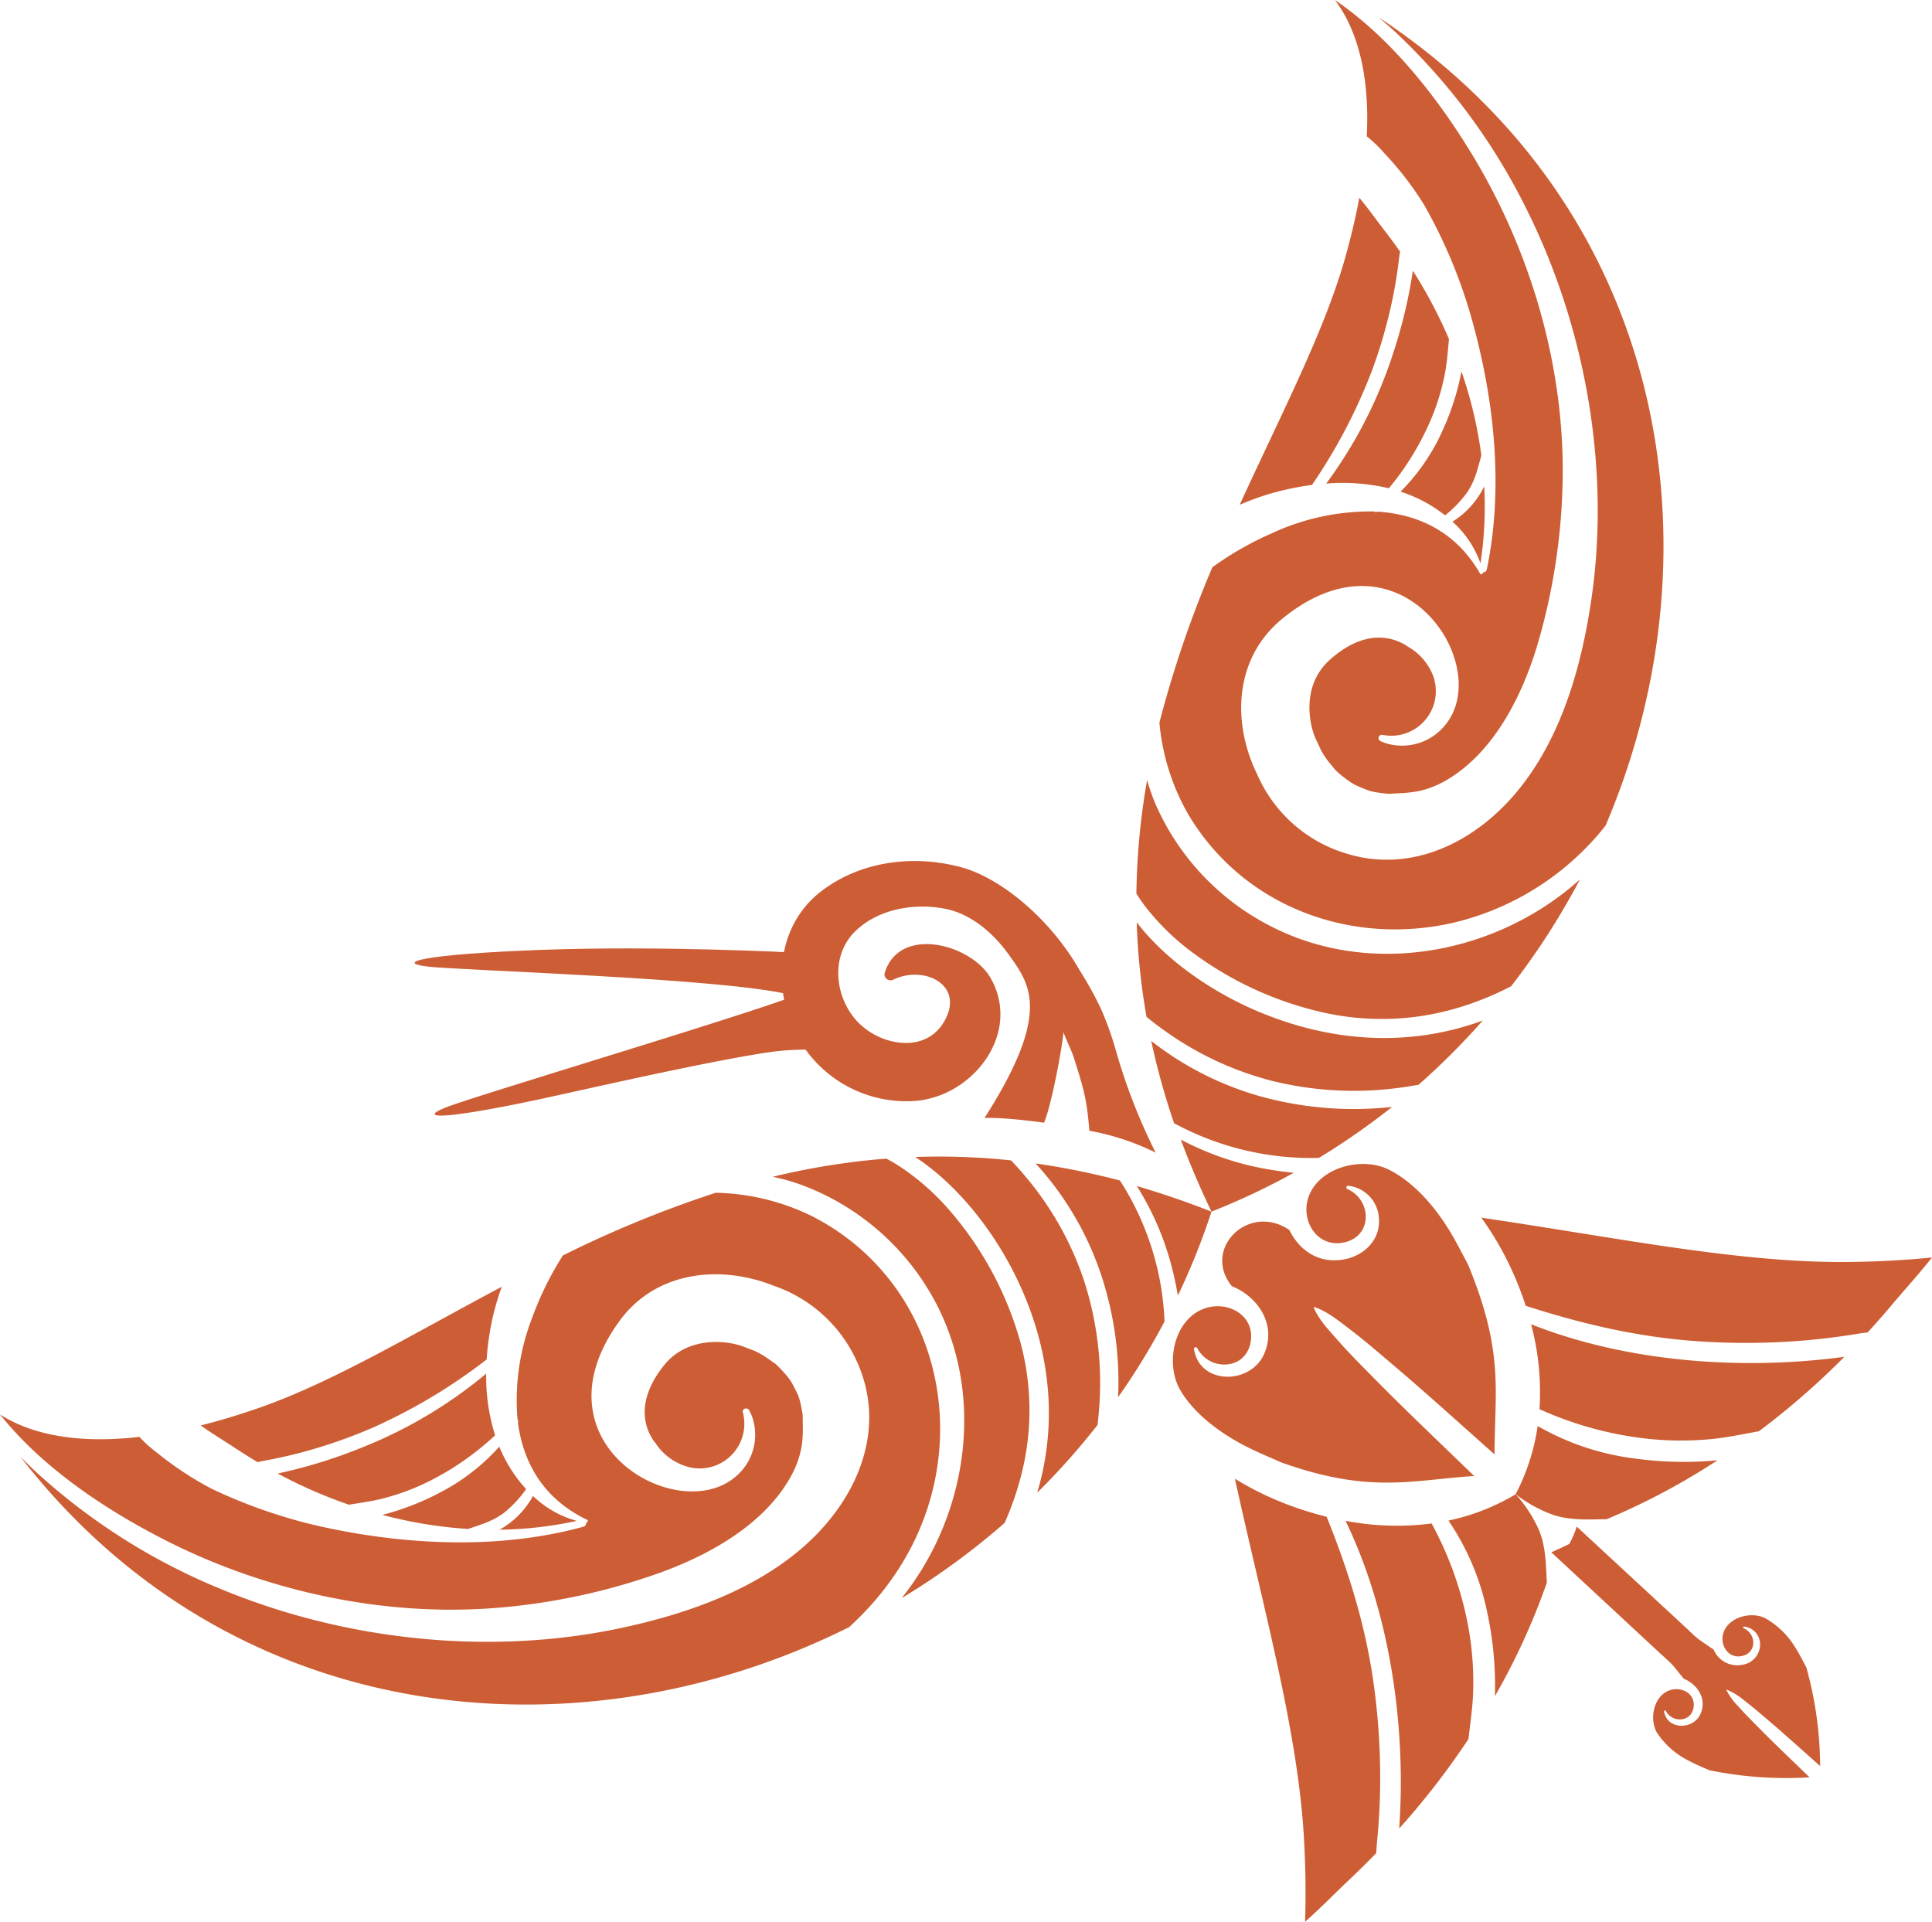 <svg xmlns="http://www.w3.org/2000/svg" xmlns:xlink="http://www.w3.org/1999/xlink" width="400" height="397.876" viewBox="0 0 400 397.876"><defs><clipPath id="clip-path"><rect id="Rectangle_126" data-name="Rectangle 126" width="400" height="397.876" fill="#cd5d34"></rect></clipPath></defs><g id="Group_475" data-name="Group 475" transform="translate(-835 -72)"><g id="Group_125" data-name="Group 125" transform="translate(835 72)" clip-path="url(#clip-path)"><path id="Path_121" data-name="Path 121" d="M319.152,373.256c2.157.763,4.381,1.433,6.652,2h0c4.539,11.265,8.169,22.764,9.817,35.186a140.884,140.884,0,0,1,1.236,21.837q-.124,5.319-.656,10.662c-.056.552-.091,1.218-.133,1.947l0,0c-1.78,1.845-3.622,3.654-5.5,5.433-3.068,2.9-6.013,5.943-9.235,8.784.188-5.283.129-11.017-.221-17.217-1.242-22.129-8.261-47.017-14.3-74.508a64.576,64.576,0,0,0,12.338,5.875" transform="translate(-51.136 -61.23)" fill="#cd5d34"></path><path id="Path_122" data-name="Path 122" d="M367.98,396.139a52.521,52.521,0,0,0-8.117-19.453c.872-.186,1.734-.4,2.6-.629a45.363,45.363,0,0,0,11.317-4.823,28.2,28.2,0,0,1,4.844,7.459c1.418,3.5,1.409,7.091,1.609,10.846l-.008.021a139.623,139.623,0,0,1-10.735,23.457l-.006.011a71.681,71.681,0,0,0-1.5-16.888" transform="translate(-59.977 -61.872)" fill="#cd5d34"></path><path id="Path_123" data-name="Path 123" d="M352.118,378.392a72.074,72.074,0,0,1,7.35,20.132,63.837,63.837,0,0,1,1.25,14.655c-.1,3.278-.606,6.554-.974,9.829-.378.57-.756,1.139-1.142,1.7a159.738,159.738,0,0,1-13.189,16.818c.007-.13.014-.259.023-.382a141.5,141.5,0,0,0-.5-24.328c-1.428-13.413-4.857-27.027-10.644-38.982l.013,0a55.981,55.981,0,0,0,17.812.551" transform="translate(-55.715 -62.973)" fill="#cd5d34"></path><path id="Path_124" data-name="Path 124" d="M374.77,314.324c.912,2.082,1.735,4.237,2.456,6.446v0c11.643,3.738,23.462,6.563,36.076,7.363a144.732,144.732,0,0,0,22.064-.233q5.346-.477,10.689-1.36c.552-.092,1.221-.171,1.952-.261v0c1.739-1.883,3.438-3.826,5.1-5.8,2.712-3.227,5.582-6.342,8.228-9.718-5.307.538-11.083.863-17.347.929-22.36.247-47.882-5.035-75.959-9.172a63.625,63.625,0,0,1,6.737,11.81" transform="translate(-61.339 -50.419)" fill="#cd5d34"></path><path id="Path_125" data-name="Path 125" d="M401.247,361.013a53.572,53.572,0,0,1-20.125-6.73c-.129.876-.285,1.742-.461,2.612a44.462,44.462,0,0,1-4.1,11.513,28.536,28.536,0,0,0,7.832,4.293c3.616,1.17,7.233.922,11.026.868l.021-.008a141.98,141.98,0,0,0,22.9-12.181l.011-.007a73.642,73.642,0,0,1-17.1-.361" transform="translate(-62.76 -59.047)" fill="#cd5d34"></path><path id="Path_126" data-name="Path 126" d="M382.139,346.583a73.64,73.64,0,0,0,20.757,5.927,65.514,65.514,0,0,0,14.837.259c3.292-.317,6.557-1.037,9.83-1.618.548-.413,1.1-.824,1.639-1.242a160.656,160.656,0,0,0,16.051-14.165c-.131.016-.261.031-.383.047a145.26,145.26,0,0,1-24.523,1.129c-13.6-.517-27.531-3-39.952-7.927l0,.012a54.552,54.552,0,0,1,1.742,17.578" transform="translate(-63.399 -54.832)" fill="#cd5d34"></path><path id="Path_127" data-name="Path 127" d="M421.052,401.263c-.834,2.572,1.058,5.5,3.981,4.765,2.979-.75,2.817-4.6.207-5.709a.187.187,0,0,1,.082-.35,3.694,3.694,0,0,1,3.323,3.542,4.251,4.251,0,0,1-3.694,4.36,5.293,5.293,0,0,1-5.925-3.139l0,0c-4.367-3-2.732-1.748-6.6-5.327-4.2-3.889-16.889-15.641-21.094-19.53-.22-.2-.437-.41-.657-.613a17.813,17.813,0,0,1-1.541,3.6s-2.153,1.045-3.72,1.728c.26.242.523.481.783.723,4.2,3.9,16.871,15.66,21.068,19.559,3.773,3.507,2.313,1.892,5.58,5.894,2.86,1.149,4.871,4.221,3.43,7.352-1.5,3.26-6.924,3.268-7.505-.606-.027-.182.262-.262.344-.1,1.294,2.51,5.18,2.409,5.737-.587.547-2.96-2.528-4.6-5.062-3.619-3.241,1.248-4.1,5.957-2.515,8.7a16.883,16.883,0,0,0,6.615,5.839c1.352.728,2.806,1.326,4.237,1.961a79.026,79.026,0,0,0,20.763,1.47c-.943-.9-1.881-1.813-2.822-2.72-2.656-2.561-5.317-5.111-7.9-7.743-1.332-1.352-2.7-2.711-3.952-4.135a13.363,13.363,0,0,1-2.576-3.531c-.008-.022.018-.052.039-.042A13.493,13.493,0,0,1,425.4,415.3c1.517,1.147,2.976,2.406,4.426,3.633,2.819,2.383,5.566,4.842,8.321,7.3l2.926,2.61A77.072,77.072,0,0,0,438.21,408.4c-.734-1.372-1.433-2.766-2.253-4.051a16.976,16.976,0,0,0-6.318-6.152c-2.87-1.4-7.53-.2-8.586,3.067" transform="translate(-64.235 -63.209)" fill="#cd5d34"></path><path id="Path_128" data-name="Path 128" d="M319.427,296.188c-1.606,4.954,2.037,10.589,7.668,9.177,5.739-1.444,5.425-8.859.4-11a.361.361,0,0,1,.159-.674,7.117,7.117,0,0,1,6.4,6.823c.337,4.319-3.014,7.608-7.115,8.4-5.359,1.032-9.387-1.892-11.413-6.048l0-.007c-8.414-5.77-18.2,3.917-11.907,11.628,5.508,2.212,9.381,8.129,6.606,14.159-2.887,6.281-13.338,6.294-14.456-1.167-.052-.35.5-.505.663-.2,2.493,4.834,9.978,4.64,11.049-1.132,1.053-5.7-4.869-8.851-9.751-6.971-6.243,2.4-7.893,11.474-4.844,16.748,2.767,4.8,7.906,8.643,12.741,11.247,2.6,1.4,5.406,2.555,8.161,3.777,18.372,6.568,26.938,3.678,40,2.832q-2.726-2.611-5.437-5.239c-5.116-4.932-10.241-9.845-15.219-14.913-2.565-2.6-5.2-5.223-7.612-7.964-1.808-2.054-3.941-4.258-4.962-6.8-.016-.043.036-.1.076-.08,2.629.84,5,2.8,7.183,4.448,2.922,2.207,5.732,4.634,8.525,7,5.43,4.591,10.722,9.327,16.027,14.058L358,349.315c-.017-12.97,2.079-21.092-5.523-39.379-1.413-2.643-2.76-5.327-4.341-7.8-2.953-4.618-7.163-9.41-12.171-11.851-5.528-2.687-14.5-.389-16.538,5.907" transform="translate(-48.566 -48.196)" fill="#cd5d34"></path><path id="Path_129" data-name="Path 129" d="M109.633,329.61c-.263,1.683-.453,3.4-.564,5.123h0a114.944,114.944,0,0,1-23.38,14.031,105.918,105.918,0,0,1-15.118,5.26q-3.736.98-7.54,1.674c-.393.072-.864.18-1.378.3h0c-1.514-.893-3.011-1.837-4.491-2.814-2.411-1.6-4.911-3.075-7.3-4.791,3.719-.927,7.722-2.12,12.014-3.613,15.322-5.323,31.85-15.3,50.322-25.1a52.409,52.409,0,0,0-2.562,9.936" transform="translate(-8.31 -53.279)" fill="#cd5d34"></path><path id="Path_130" data-name="Path 130" d="M131.035,371.665l.009.008a21.193,21.193,0,0,0,9.059,5.147,79.879,79.879,0,0,1-15.975,1.828h-.018a17.779,17.779,0,0,0,6.925-6.983" transform="translate(-20.685 -61.944)" fill="#cd5d34"></path><path id="Path_131" data-name="Path 131" d="M224.088,314.8a51.794,51.794,0,0,0-26.362-21.585,39.861,39.861,0,0,0-5.758-1.6,148.519,148.519,0,0,1,23.531-3.767c1.021.539,2.015,1.122,2.994,1.768a50.349,50.349,0,0,1,10.4,9.3,70.686,70.686,0,0,1,13.954,25.523,53.742,53.742,0,0,1,.545,29.078,61.772,61.772,0,0,1-3.408,9.763,151.378,151.378,0,0,1-21.315,15.57c14.336-17.921,17.7-44.1,5.418-64.052" transform="translate(-31.995 -47.974)" fill="#cd5d34"></path><path id="Path_132" data-name="Path 132" d="M257.3,289.049a151.96,151.96,0,0,1,17.46,3.54,58.183,58.183,0,0,1,9.231,29.178,144.311,144.311,0,0,1-9.615,15.677,70.645,70.645,0,0,0-3.693-25.867A64.262,64.262,0,0,0,257.3,289.049" transform="translate(-42.883 -48.175)" fill="#cd5d34"></path><path id="Path_133" data-name="Path 133" d="M246.849,309.542c-4.313-7.965-11.117-16.646-19.466-22.117a141.272,141.272,0,0,1,19.841.705q1.4,1.451,2.7,3a65.665,65.665,0,0,1,12.4,21.861,68.812,68.812,0,0,1,3.132,26.594c-.081,1.1-.19,2.208-.316,3.307a148.189,148.189,0,0,1-12.505,14.042c4.827-16.127,2.19-32.657-5.782-47.391" transform="translate(-37.897 -47.89)" fill="#cd5d34"></path><path id="Path_134" data-name="Path 134" d="M106.612,369.076A42.925,42.925,0,0,0,119.2,359.41c.239.582.5,1.152.766,1.718a29.079,29.079,0,0,0,4.793,7.063,23.641,23.641,0,0,1-4.61,4.936c-2.268,1.709-4.783,2.423-7.384,3.319h-.016A90.775,90.775,0,0,1,95,373.534l-.008,0a54.441,54.441,0,0,0,11.623-4.457" transform="translate(-15.831 -59.902)" fill="#cd5d34"></path><path id="Path_135" data-name="Path 135" d="M114.009,354.037a58.426,58.426,0,0,1-13.16,9.258,48.376,48.376,0,0,1-10.094,3.829c-2.3.588-4.66.885-7,1.282-.446-.154-.892-.308-1.335-.468a99.628,99.628,0,0,1-13.418-5.986l.271-.061a105.164,105.164,0,0,0,16.953-5.237,95.013,95.013,0,0,0,25.932-15.379v.01a40.571,40.571,0,0,0,1.848,12.753" transform="translate(-11.501 -56.879)" fill="#cd5d34"></path><path id="Path_136" data-name="Path 136" d="M34.21,368.253c20.735,10.548,45.033,15.868,68.326,14.041a131.7,131.7,0,0,0,34.25-7.348c10.323-3.738,21.675-10.121,27.053-20.068A19.747,19.747,0,0,0,166,348.66a26.247,26.247,0,0,0,.21-4.165c-.007-.591-.007-1.181-.02-1.773,0-.167,0-.287,0-.368.008,0,0-.006,0-.013-.01-.086-.032-.2-.054-.347-.128-.807-.293-1.6-.482-2.4-.05-.219-.11-.428-.174-.645-.006,0,0-.008-.008-.015a.206.206,0,0,1-.008-.034s0-.008-.007-.016-.016-.049-.026-.077l0-.006a.372.372,0,0,0-.013-.036.035.035,0,0,0-.011-.029c-.063-.2-.155-.448-.21-.573-.373-.8-.769-1.575-1.183-2.353-.087-.169-.194-.33-.3-.49-.08-.11-.51-.743-.661-.911-.568-.655-1.118-1.305-1.737-1.92-.28-.279-.562-.553-.86-.818a.008.008,0,0,0-.012,0c-.037-.024-.077-.057-.126-.084-.723-.471-1.394-1.007-2.128-1.462-.326-.2-.653-.391-.988-.58-.1-.057-.612-.3-.935-.468l-.018-.005c-.428-.156-1.512-.576-1.783-.668h0c-3.5-1.556-12-2.561-16.964,3.623s-4.958,11.707-2.046,15.827a1.591,1.591,0,0,0,.192.2,11.865,11.865,0,0,0,6.213,4.853A9.249,9.249,0,0,0,153.8,341.793c-.2-.773.9-1.108,1.281-.461a8.283,8.283,0,0,1,.663,1.447,11.294,11.294,0,0,1-3.5,12.373c-12.055,10.263-42.467-7.005-23.941-32.332,7.491-10.241,20.779-11.691,31.986-7.2a29.292,29.292,0,0,1,17.7,17.013c5.256,13.269-.578,26.8-10.67,36.126-10.537,9.733-25.177,14.824-39.026,17.746-26.992,5.7-56.7,2.507-82.119-7.952A129.066,129.066,0,0,1,7.829,354.473c-1.229-1.138-2.446-2.317-3.633-3.53,43.678,56.431,115.485,63.367,171.612,35.313,9.247-8.432,15.917-19.35,18.092-32.222,3.643-21.534-6.215-43.107-26.151-53.04a47.4,47.4,0,0,0-19.563-4.664,233.585,233.585,0,0,0-31.65,12.982,65.762,65.762,0,0,0-6.273,12.678,47.269,47.269,0,0,0-3.119,21.216.743.743,0,0,1,.088.726c1.108,8.351,5.333,15.817,14.306,20.1.306.141.123.666-.2.62l-.017-.006a.724.724,0,0,1-.543.828c-16.579,4.563-34.9,3.891-51.653.526a107.75,107.75,0,0,1-25.257-8.362,67.155,67.155,0,0,1-11.271-7.42,26.958,26.958,0,0,1-3.736-3.348c-15.1,1.759-23.988-1.5-28.862-4.648,8.946,11.249,22.229,19.936,34.21,26.03" transform="translate(0 -49.389)" fill="#cd5d34"></path><path id="Path_137" data-name="Path 137" d="M282.452,294.67q7.561,2.2,15.447,5.292a144.353,144.353,0,0,1-6.962,17.392c-.315-1.9-.706-3.756-1.163-5.553a59.05,59.05,0,0,0-7.323-17.131" transform="translate(-47.075 -49.112)" fill="#cd5d34"></path><path id="Path_138" data-name="Path 138" d="M317.842,109.492c1.677-.373,3.389-.675,5.119-.9h0a113.35,113.35,0,0,0,12.566-24.057,103.66,103.66,0,0,0,4.288-15.3q.736-3.759,1.182-7.568c.046-.394.123-.867.207-1.383h0c-1-1.438-2.05-2.855-3.132-4.253-1.767-2.278-3.423-4.652-5.31-6.9-.686,3.74-1.618,7.778-2.836,12.123-4.337,15.508-13.279,32.518-21.916,51.439a53.607,53.607,0,0,1,9.832-3.2" transform="translate(-51.335 -8.188)" fill="#cd5d34"></path><path id="Path_139" data-name="Path 139" d="M360.866,128.143l.009.008a20.951,20.951,0,0,1,5.785,8.617,77.869,77.869,0,0,0,.776-15.921l0-.018a17.752,17.752,0,0,1-6.568,7.314" transform="translate(-60.144 -20.138)" fill="#cd5d34"></path><path id="Path_140" data-name="Path 140" d="M310.044,224a51.63,51.63,0,0,1-23.487-24.632,38.877,38.877,0,0,1-2-5.587,144.69,144.69,0,0,0-2.223,23.522c.611.973,1.263,1.917,1.98,2.843a50.275,50.275,0,0,0,10.059,9.664A71.77,71.77,0,0,0,321,241.91a55.144,55.144,0,0,0,29.309-1.4,63.03,63.03,0,0,0,9.6-4.02,150.035,150.035,0,0,0,14.253-22.118c-17.085,15.372-43.211,20.447-64.119,9.628" transform="translate(-47.056 -32.297)" fill="#cd5d34"></path><path id="Path_141" data-name="Path 141" d="M286.023,258.611a148.412,148.412,0,0,0,4.727,17.031,59.532,59.532,0,0,0,29.989,7.184,145.732,145.732,0,0,0,15.14-10.554,72.486,72.486,0,0,1-26.286-1.928,65.174,65.174,0,0,1-23.571-11.733" transform="translate(-47.671 -43.102)" fill="#cd5d34"></path><path id="Path_142" data-name="Path 142" d="M305.974,246.912c-8.306-3.735-17.5-9.885-23.563-17.776a137.7,137.7,0,0,0,2.033,19.574q1.555,1.288,3.2,2.469a66.668,66.668,0,0,0,22.833,10.8,70.6,70.6,0,0,0,26.981,1.324c1.1-.153,2.209-.335,3.308-.533a148.238,148.238,0,0,0,13.3-13.3c-15.913,5.848-32.728,4.343-48.092-2.558" transform="translate(-47.069 -38.189)" fill="#cd5d34"></path><path id="Path_143" data-name="Path 143" d="M356.862,104.067a42.573,42.573,0,0,1-8.891,13.094c.6.2,1.192.414,1.781.643a29.391,29.391,0,0,1,7.43,4.268,23.647,23.647,0,0,0,4.661-4.888c1.569-2.357,2.121-4.893,2.849-7.525l0-.015a88.7,88.7,0,0,0-4.114-17.363l0-.008a53.337,53.337,0,0,1-3.712,11.792" transform="translate(-57.995 -15.379)" fill="#cd5d34"></path><path id="Path_144" data-name="Path 144" d="M342.469,112.3a57.769,57.769,0,0,0,8.442-13.631,47.335,47.335,0,0,0,3.182-10.237c.438-2.319.581-4.669.824-7.007-.185-.429-.37-.86-.561-1.289a97.906,97.906,0,0,0-6.92-12.868c-.015.092-.03.183-.043.27a102.8,102.8,0,0,1-4.141,17.116,93.674,93.674,0,0,1-13.753,26.67h.01a41.621,41.621,0,0,1,12.961.977" transform="translate(-54.916 -11.211)" fill="#cd5d34"></path><path id="Path_145" data-name="Path 145" d="M352.86,32.1c12,19.8,18.977,43.478,18.689,66.635a128.5,128.5,0,0,1-5.113,34.362c-3.075,10.458-8.744,22.11-18.4,28.091a20.141,20.141,0,0,1-6.114,2.555,27.062,27.062,0,0,1-4.179.486c-.6.032-1.189.071-1.788.1-.167.007-.287.016-.37.023,0,.008-.006,0-.014,0-.087,0-.2-.018-.353-.03-.821-.074-1.631-.184-2.45-.317-.223-.036-.438-.081-.661-.13,0-.006-.007,0-.016-.008a.168.168,0,0,0-.035-.005c0-.006-.008,0-.016-.007l-.08-.021-.006,0c-.008,0-.021,0-.037-.012a.033.033,0,0,1-.029-.007c-.2-.05-.462-.124-.592-.171-.833-.315-1.636-.655-2.447-1.012-.176-.076-.345-.17-.513-.263-.116-.072-.782-.456-.961-.593-.7-.518-1.388-1.018-2.048-1.59-.3-.258-.594-.519-.881-.8a.009.009,0,0,1-.005-.012c-.027-.034-.062-.072-.093-.119-.522-.683-1.106-1.311-1.613-2.007-.222-.309-.437-.62-.65-.939-.065-.1-.345-.585-.533-.893l-.007-.017c-.185-.413-.681-1.457-.792-1.719h0c-1.8-3.357-3.378-11.7,2.517-17.018s11.455-5.683,15.8-3.078a1.678,1.678,0,0,1,.218.176,11.817,11.817,0,0,1,5.3,5.822,9.229,9.229,0,0,1-10.389,12.55.684.684,0,0,0-.379,1.3,8.455,8.455,0,0,0,1.5.559,11.512,11.512,0,0,0,12.221-4.289c9.528-12.606-9.883-41.53-34.143-21.52-9.81,8.09-10.383,21.328-5.115,32.112a29.312,29.312,0,0,0,18.306,16.367c13.708,4.314,26.943-2.358,35.656-12.96,9.1-11.069,13.245-25.887,15.263-39.778,3.933-27.074-1.258-56.243-13.48-80.682a127.836,127.836,0,0,0-26.8-36.309c-1.228-1.139-2.5-2.264-3.8-3.357C393.152,43,404.922,113.553,380.423,170.931a56.819,56.819,0,0,1-31.231,20.04c-21.435,5.038-43.808-3.272-55.138-22.326a46.352,46.352,0,0,1-6-19.036,228.944,228.944,0,0,1,10.959-32.166,66.736,66.736,0,0,1,12.344-7.05,48.45,48.45,0,0,1,21.15-4.5.763.763,0,0,0,.737.039c8.48.539,16.278,4.219,21.188,12.808.163.293.679.077.611-.239l-.007-.018a.728.728,0,0,0,.8-.592c3.489-16.7,1.591-34.776-2.914-51.117a105.624,105.624,0,0,0-10.1-24.421A66.591,66.591,0,0,0,334.6,31.7a26.972,26.972,0,0,0-3.618-3.472c.764-15.047-3.107-23.623-6.6-28.233C336.3,8.1,345.927,20.655,352.86,32.1" transform="translate(-48.009)" fill="#cd5d34"></path><path id="Path_146" data-name="Path 146" d="M293.359,283.114q2.72,7.331,6.357,14.923a147.218,147.218,0,0,0,17.044-8.044c-1.931-.185-3.828-.448-5.668-.779a60.238,60.238,0,0,1-17.733-6.1" transform="translate(-48.893 -47.186)" fill="#cd5d34"></path><path id="Path_147" data-name="Path 147" d="M181.326,236.472s-27.549-1.459-52.146-.543-30.589,2.663-23.232,3.479,63.988,2.481,75.726,6.069c10.559,3.228-.348-9.006-.348-9.006" transform="translate(-17.168 -39.271)" fill="#cd5d34"></path><path id="Path_148" data-name="Path 148" d="M187.163,258.333a56.005,56.005,0,0,0-10,.5c-10.381,1.561-27.057,5.218-43.182,8.8-24.019,5.332-30.262,5.158-23.359,2.509s63.253-19.428,73.485-23.567,3.056,11.761,3.056,11.761" transform="translate(-17.997 -40.981)" fill="#cd5d34"></path><path id="Path_149" data-name="Path 149" d="M231.574,215.26c-9.952-2.77-21.1-1.343-29.241,4.967-8.375,6.492-9.922,17.719-6.222,27.139a25.7,25.7,0,0,0,25.814,16.209c11.979-.983,21.963-14.022,15.577-25.376-3.951-7.027-18.779-11.062-21.938-1.217a1.242,1.242,0,0,0,1.688,1.522c6.406-3.142,15.01,1.045,10.585,8.661-4.053,6.963-13.834,4.842-18.357-.462-4.371-5.117-5.078-13.3-.058-18.227,4.713-4.617,12.18-5.936,18.638-4.673,5.416,1.059,10.029,5.1,13.188,9.521,4.4,6.161,8.9,11.943-5.043,33.795,0,0,3.447-.256,12.309.971,1.447-3.164,3.763-15.351,4.03-18.763.167.646,1.822,4.242,2.023,4.884,2.156,6.838,2.8,8.767,3.341,15.544a51.418,51.418,0,0,1,13.731,4.533,119.821,119.821,0,0,1-8.247-21.186,68.044,68.044,0,0,0-3.025-8.472,73.315,73.315,0,0,0-4.458-8.073c-6.251-10.966-16.521-19.124-24.335-21.3" transform="translate(-32.37 -35.652)" fill="#cd5d34"></path></g></g></svg>